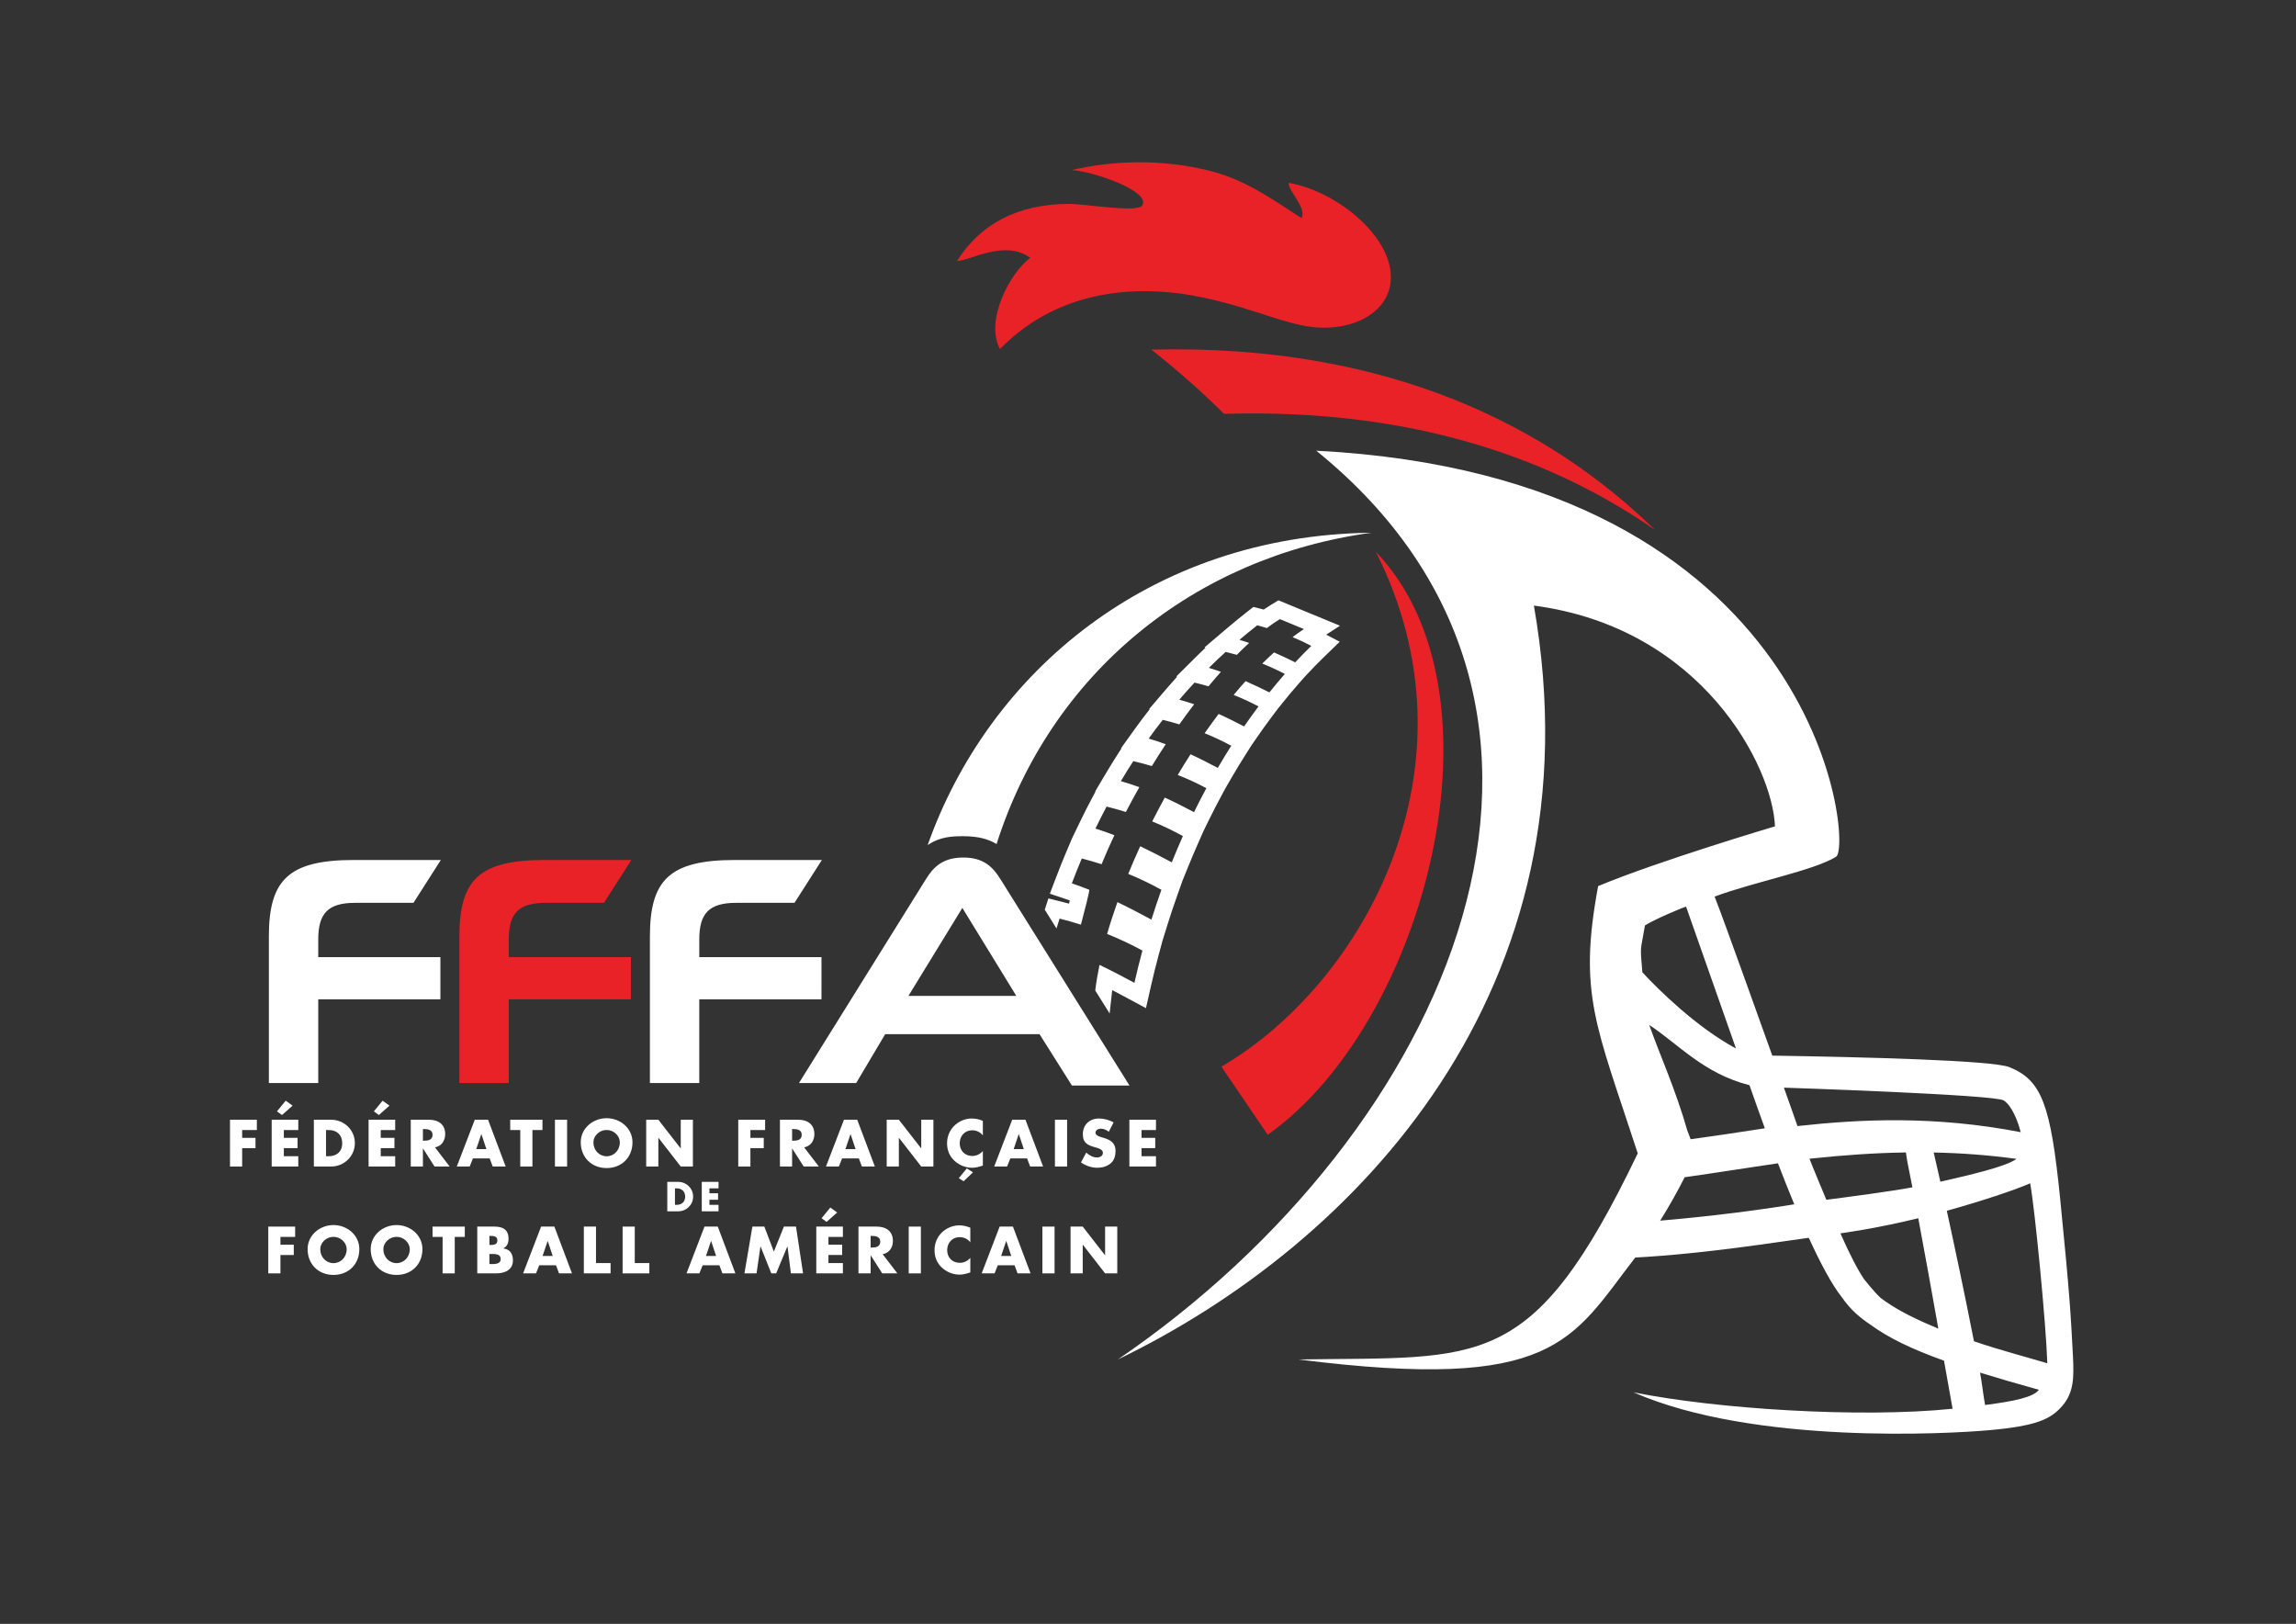 <svg xmlns="http://www.w3.org/2000/svg" xmlns:xlink="http://www.w3.org/1999/xlink" id="Calque_1" x="0px" y="0px" width="1190.551px" height="841.89px" viewBox="0 0 1190.551 841.89" xml:space="preserve"><rect x="0" y="0" width="1190.551" height="841.89" fill="#333333" stroke="none"/> <g> <path fill="#E82227" d="M623.948,154.277c-29.402-6.318-72.957-6.622-105.41,26.674c-8.082-14.828,5.394-39.765,15.683-47.282 c-13.319-9.678-30.905,1.482-38.015,1.664c11.959-18.901,31.007-29.508,57.974-29.624c8.687-0.041,35.805,4.811,38.162,0.743 c4.388-7.571-26.405-17.833-36.649-18.263c19.247-4.579,46.413-6.56,74.109,1.04c18.057,4.953,33.342,16.475,45.008,23.797 c3.102-5.022-7.185-14.477-6.557-18.234c26.094,4.596,55.628,29.577,52.772,51.899c-1.878,14.674-16.93,23.146-34.349,23.214 C669.26,169.975,653.349,160.596,623.948,154.277z M633.342,552.987c8.447,12.438,16.899,24.88,24.003,35.338 c81.879-57.85,126.572-228.84,56.068-302.255C769.872,397.774,706.497,510.312,633.342,552.987z M635.736,214.546 c97.808-2.764,170.007,23.737,222.413,60.192c-53.191-51.969-136.203-96.616-261.111-93.479 c13.506,10.659,26.041,21.766,37.636,33.281C635.275,214.54,635.699,214.546,635.736,214.546z M282.979,468.074h30.197 l14.197-22.213h-45.068c-34.091,0-44.096,10.509-44.096,39.675v75.973h25.603v-43.415h63.347v-21.869h-63.347v-9.155 C263.812,473.485,268.907,468.074,282.979,468.074z"></path> </g> <path fill="#FFFFFF" d="M1069.399,728.841c-5.982,6.903-13.131,10.436-38.252,12.667c-19.954,1.776-121.491,7.743-184.152-19.666 c42.571,8.592,117.306,13.475,165.484,8.516c-0.684-3.946-2.644-14.668-4.453-24.926c-16.438-5.886-28.654-11.705-38.188-18.685 c-2.617-1.758-5.143-3.649-7.524-5.813c-2.741-2.497-5.061-5.266-7.134-8.197c-0.035-0.057-0.082-0.112-0.128-0.162 c-0.052-0.061-0.093-0.149-0.155-0.214c0-0.009-0.006-0.016-0.006-0.026c-5.18-6.585-11.016-17.589-16.974-30.604 c-15.462,2.032-53.019,8.232-89.996,10.242c-33.179,42.885-41.12,69.722-174.639,52.835c95.151-1.53,121.096,7.401,175.943-106.841 c-21.637-66.516-30.96-82.471-20.538-138.576c31.51-13.119,91.698-30.976,91.698-30.976 c-1.199-30.686-37.532-102.939-125.012-114.449c34.869,199.087-92.332,331.233-215.712,390.842 c172.473-117.613,269.187-336.49,102.855-471.149c261.474,13.549,278.287,205.158,269.556,210.524 c-11.765,7.24-42.461,13.012-62.983,20.646c6.15,15.854,22.649,62.331,29.909,82.456c47.371,0.744,114.229,2.434,122.954,5.979 c16.676,6.768,21.406,19.13,26.328,68.382c4.907,49.25,5.481,59.535,6.619,81.653 C1075.437,714.032,1075.374,721.919,1069.399,728.841z M851.608,504.061c8.212,8.949,28.213,28.598,48.554,39.534l-25.851-73.468 c0.16-0.563-17.644,7.06-21.351,9.687C850.694,493.493,850.336,489.363,851.608,504.061z M855.17,531.369 c5.177,14.694,13.905,34.016,19.76,54.78c0.566,1.502,1.128,3.024,1.725,4.485c12.982-1.812,25.974-3.718,38.475-5.672 c-2.896-7.946-5.585-15.507-7.97-22.357C883.518,556.675,870.315,541.328,855.17,531.369z M930.387,624.365 c-2.887-6.935-5.714-14.09-8.466-21.256c-10.977,1.576-33.008,5.061-48.371,7.233c-3.897,7.706-8.149,15.211-12.685,22.504 C873.101,631.814,901.417,629.107,930.387,624.365z M1047.774,586.966c-1.281-5.353-4.482-13.638-8.759-16.438 c-4.658-3.042-114.001-6.64-114.001-6.64c1.912,5.249,5.205,14.747,7.043,19.913C965.157,580.176,1003.081,578.36,1047.774,586.966z M947.022,622.03c11.373-1.479,33.726-4.414,44.621-6.457c-0.763-3.927-1.489-7.596-2.171-11c-0.479-2.058-1.039-5.975-1.197-7.09 c-15.843,0.231-32.338,1.354-50.003,3.255C940.989,607.729,944.85,616.647,947.022,622.03z M1005.093,688.837 c-3.168-17.799-6.927-38.693-10.404-57.244c-9.745,2.343-19.837,4.507-29.855,6.191c-3.3,0.553-6.841,1.102-10.507,1.651 c4.972,11.274,8.858,18.676,12.282,23.8c1.966,2.463,3.965,4.807,5.942,7.028c0.791,0.892,1.733,1.708,2.562,2.57 c0.839,0.664,1.678,1.289,2.547,1.88C986.41,680.772,995.639,684.824,1005.093,688.837z M1045.591,600.813 c-14.221-1.939-28.369-3.016-42.907-3.301c0.819,3.552,2.397,10.397,3.464,15.146 C1020.83,609.298,1040.397,604.832,1045.591,600.813z M1057.221,720.532c-11.325-3.156-21.424-6.083-30.497-8.894 c0.93,4.845,1.69,11.825,2.604,16.772C1044.266,726.496,1054.458,724.384,1057.221,720.532z M1061.629,707.523 c-0.009-0.384-0.019-0.768-0.019-0.73h-0.013c-0.604-19.797-6.391-79.64-8.886-93.322c-8.046,3.573-25.732,9.377-43.223,14.26 c3.884,17.765,8.908,41.406,14.081,67.648c13.278,4.542,26.42,7.93,38.027,11.414 C1061.611,707.038,1061.622,707.284,1061.629,707.523z M165.021,518.094h63.34v-21.869h-63.34v-9.155 c0-13.585,5.092-18.996,19.163-18.996h30.213l14.193-22.213h-45.087c-34.085,0-44.087,10.509-44.087,39.675v75.973h25.605V518.094z M425.965,496.225h-63.364v-9.155c0-13.585,5.093-18.996,19.157-18.996h30.215l14.198-22.213h-45.075 c-34.093,0-44.096,10.509-44.096,39.675v75.973h25.601v-43.415h63.364V496.225z M458.996,536.157l-15.041,25.352h-29.667 l65.738-105.562c4.072-6.615,8.984-11.362,19.496-11.362c10.359,0,15.266,4.747,19.332,11.362l66.828,106.846h-29.854 l-16.796-26.636H458.996z M471.046,516.323h55.952l-27.983-45.622L471.046,516.323z M516.752,437.595 c28.239-88.629,102.315-148.879,194.419-161.404c-114.984,1.384-198.493,72.542-230.144,161.938 c6.423-4.389,12.874-4.601,18.373-4.601C506.911,433.528,512.328,434.884,516.752,437.595z M679.47,318.064l-12.478-5.147 l-4.066-1.678l-3.769,2.271c-1.254,0.756-2.553,1.596-3.885,2.513c-0.383-0.107-0.775-0.213-1.179-0.315l-4.144-1.049l-3.369,2.629 c-3.118,2.433-6.321,5.043-9.52,7.758l-3.954,3.357l-0.004-0.001l-0.073,0.067l-8.434,7.16l0.508,0.144 c-1.561,1.477-3.016,2.888-4.428,4.292l-4.189,4.166l-0.004-0.001l-0.072,0.077l-6.436,6.398l0.402,0.11 c-1.81,2-3.651,4.094-5.501,6.258l-8.979,10.506l0.29,0.079l-0.133,0.169c-2.804,3.586-5.265,6.86-7.524,10.008l-7.23,10.073 l0.251,0.072l-1.219,1.873c-2.177,3.344-4.405,6.931-6.625,10.662l-5.812,9.77l0.193,0.055l-1.982,3.717 c-2.024,3.798-4.021,7.735-5.935,11.701l-4.395,9.11l0.015,0.005l-2.883,6.789c-1.68,3.956-3.408,8.271-5.285,13.195l-3.231,8.481 l8.6,2.9c0.576,0.194,1.155,0.393,1.736,0.597c-0.13,0.522-0.268,1.073-0.414,1.65c-0.928-0.249-1.846-0.487-2.755-0.715 l-7.93-1.991l-1.88,5.84c1.912,3.059,3.955,6.326,6.087,9.738c0.526-1.716,1.054-3.432,1.597-5.119 c3.827,0.961,7.485,2.023,11.065,3.146c1.557-5.843,4.695-17.931,4.315-18.082c-2.963-1.188-5.969-2.303-9.032-3.336 c1.676-4.397,3.383-8.701,5.162-12.891c3.544,0.904,6.944,1.916,10.27,2.978c2.065-5.051,4.278-10.056,6.636-15.035 c-3.229-1.241-6.461-2.419-9.814-3.467c1.88-3.897,3.803-7.687,5.775-11.387c3.472,0.847,6.765,1.81,9.996,2.805 c2.257-4.351,4.595-8.639,6.991-12.87c-3.128-1.13-6.323-2.197-9.588-3.121c2.109-3.546,4.258-7.012,6.438-10.362 c3.333,0.753,6.507,1.623,9.623,2.542c2.361-3.858,4.778-7.637,7.221-11.333c-2.891-1.055-5.843-2.032-8.87-2.898 c2.403-3.348,4.839-6.561,7.311-9.722c2.973,0.715,5.814,1.508,8.597,2.351c2.551-3.588,5.116-7.075,7.694-10.433 c-2.532-0.855-5.083-1.669-7.711-2.377c2.607-3.051,5.247-6.02,7.894-8.854c2.482,0.586,4.886,1.234,7.246,1.917 c2.155-2.608,4.308-5.124,6.438-7.506c-2.073-0.71-4.14-1.467-6.26-2.046c2.913-2.896,5.829-5.632,8.734-8.283 c1.977,0.475,3.896,0.978,5.775,1.516c2.141-2.183,4.282-4.229,6.362-6.143c-1.664-0.558-3.313-1.167-4.992-1.645 c3.088-2.622,6.173-5.138,9.239-7.531c1.729,0.438,3.297,0.978,4.939,1.455c2.324-1.761,4.588-3.321,6.772-4.638l12.478,5.147 c-1.976,1.284-3.92,2.698-5.882,4.17c3.411,1.424,6.657,2.943,9.706,4.541c-2.797,2.715-5.567,5.56-8.354,8.542 c-3.588-1.802-7.253-3.537-10.973-5.144c-2.033,1.838-4.078,3.761-6.108,5.773c4.154,1.666,8.067,3.479,11.704,5.377 c-2.69,3.076-5.348,6.264-8.002,9.567c-4.064-2.028-8.167-4.006-12.364-5.814c-2.081,2.31-4.133,4.674-6.158,7.14 c4.595,1.829,8.873,3.838,12.88,5.945c-2.524,3.352-5.014,6.813-7.489,10.388c-4.38-2.288-8.759-4.491-13.2-6.474 c-2.446,3.25-4.871,6.583-7.256,9.993c4.957,1.996,9.541,4.191,13.82,6.489c-2.374,3.729-4.695,7.545-6.987,11.48 c-4.724-2.486-9.412-4.889-14.146-7.059c-2.263,3.508-4.466,7.101-6.621,10.726c5.333,2.106,10.239,4.404,14.842,6.844 c-2.184,4.046-4.333,8.192-6.41,12.432c-5.039-2.652-10.061-5.239-15.147-7.554c-2.244,4.087-4.422,8.204-6.523,12.36 c5.725,2.339,11.001,4.907,15.896,7.59c-1.973,4.451-3.896,9.008-5.765,13.631c-5.455-2.919-10.886-5.742-16.366-8.326 c-2.191,4.783-4.266,9.546-6.205,14.31c6.19,2.532,11.887,5.312,17.202,8.246c-1.8,5.047-3.536,10.205-5.169,15.463 c-5.903-3.186-11.75-6.249-17.636-9.071c-1.987,5.588-3.799,11.123-5.345,16.503c6.6,2.64,12.665,5.545,18.307,8.605 c-1.48,5.477-2.858,11.051-4.146,16.736c-6.066-3.264-12.067-6.414-18.106-9.311c-0.938,4.573-1.701,9.021-2.206,13.277 c2.559,4.096,5.064,8.106,7.46,11.941l1.093-9.987c0.076-0.699,0.162-1.413,0.257-2.144c2.598,1.355,5.076,2.679,7.367,3.912 l10.114,5.441l2.536-11.202c1.268-5.6,2.633-11.113,4.059-16.386l1.801-6.662l-0.027-0.014l2.81-9.049 c1.508-4.856,3.209-9.943,5.055-15.12l2.492-6.99l-0.034-0.019l2.782-6.881c1.874-4.637,3.776-9.134,5.652-13.366l2.769-6.247 l2.864-5.847c1.905-3.89,4.01-7.97,6.253-12.126l2.413-4.471l3.374-5.793c2.237-3.841,4.527-7.604,6.808-11.185l3.276-5.146 l3.172-4.58c2.471-3.567,4.922-6.967,7.286-10.106l2.903-3.855l2.57-3.199c2.711-3.373,5.252-6.411,7.768-9.288l3.353-3.832 l1.833-1.963c2.825-3.024,5.46-5.718,8.055-8.237l8.652-8.398l-7.006-3.672l7.137-4.64L679.47,318.064z"></path> <g> <path fill="#FFFFFF" d="M125.566,585.864v4.053h6.916v5.339h-6.916v9.521h-6.305v-24.253h13.928v5.34H125.566z"></path> <path fill="#FFFFFF" d="M147.181,585.864v4.053h7.109v5.339h-7.109v4.182h7.495v5.34h-13.799v-24.253h13.799v5.34H147.181z M146.216,578.08l-2.605-1.898l4.536-5.532l3.57,2.573L146.216,578.08z"></path> <path fill="#FFFFFF" d="M162.75,580.524h8.942c6.755,0,12.319,5.308,12.319,12.127c0,6.818-5.597,12.126-12.319,12.126h-8.942 V580.524z M169.055,599.437h1.415c3.763,0,6.98-2.059,6.98-6.786c0-4.343-2.863-6.787-6.916-6.787h-1.479V599.437z"></path> <path fill="#FFFFFF" d="M197.426,585.864v4.053h7.108v5.339h-7.108v4.182h7.494v5.34h-13.799v-24.253h13.799v5.34H197.426z M196.461,578.08l-2.605-1.898l4.536-5.532l3.57,2.573L196.461,578.08z"></path> <path fill="#FFFFFF" d="M233.163,604.777h-7.849l-5.951-9.328h-0.064v9.328h-6.305v-24.253h9.424c4.793,0,8.428,2.284,8.428,7.463 c0,3.345-1.866,6.239-5.308,6.851L233.163,604.777z M219.299,591.396h0.611c2.059,0,4.375-0.386,4.375-3.023 s-2.316-3.023-4.375-3.023h-0.611V591.396z"></path> <path fill="#FFFFFF" d="M245.226,600.563l-1.672,4.214h-6.69l9.328-24.253h6.883l9.135,24.253h-6.723l-1.576-4.214H245.226z M249.632,588.019h-0.064l-2.605,7.72h5.243L249.632,588.019z"></path> <path fill="#FFFFFF" d="M276.08,604.777h-6.305v-18.913h-5.211v-5.34h16.726v5.34h-5.21V604.777z"></path> <path fill="#FFFFFF" d="M294.06,604.777h-6.304v-24.253h6.304V604.777z"></path> <path fill="#FFFFFF" d="M327.963,592.2c0,7.849-5.629,13.381-13.413,13.381c-7.784,0-13.413-5.532-13.413-13.381 c0-7.333,6.433-12.48,13.413-12.48C321.53,579.72,327.963,584.866,327.963,592.2z M307.699,592.232 c0,4.182,3.088,7.237,6.852,7.237c3.763,0,6.851-3.056,6.851-7.237c0-3.345-3.088-6.4-6.851-6.4 C310.787,585.832,307.699,588.887,307.699,592.232z"></path> <path fill="#FFFFFF" d="M335.073,580.524h6.305l11.547,14.828h0.064v-14.828h6.305v24.253h-6.305l-11.547-14.86h-0.064v14.86 h-6.305V580.524z"></path> <path fill="#FFFFFF" d="M389.113,585.864v4.053h6.916v5.339h-6.916v9.521h-6.305v-24.253h13.928v5.34H389.113z"></path> <path fill="#FFFFFF" d="M424.592,604.777h-7.849l-5.95-9.328h-0.064v9.328h-6.305v-24.253h9.425c4.792,0,8.427,2.284,8.427,7.463 c0,3.345-1.865,6.239-5.307,6.851L424.592,604.777z M410.729,591.396h0.611c2.059,0,4.374-0.386,4.374-3.023 s-2.315-3.023-4.374-3.023h-0.611V591.396z"></path> <path fill="#FFFFFF" d="M436.655,600.563l-1.673,4.214h-6.69l9.328-24.253h6.884l9.135,24.253h-6.723l-1.576-4.214H436.655z M441.061,588.019h-0.063l-2.605,7.72h5.242L441.061,588.019z"></path> <path fill="#FFFFFF" d="M459.783,580.524h6.305l11.547,14.828h0.064v-14.828h6.305v24.253h-6.305l-11.547-14.86h-0.064v14.86 h-6.305V580.524z"></path> <path fill="#FFFFFF" d="M509.64,588.662c-1.286-1.736-3.377-2.67-5.532-2.67c-3.859,0-6.465,2.96-6.465,6.723 c0,3.828,2.637,6.595,6.562,6.595c2.059,0,4.117-0.997,5.436-2.573v7.559c-2.091,0.644-3.603,1.126-5.564,1.126 c-3.377,0-6.594-1.287-9.103-3.57c-2.67-2.413-3.893-5.565-3.893-9.167c0-3.313,1.255-6.498,3.57-8.878 c2.381-2.445,5.822-3.924,9.232-3.924c2.026,0,3.892,0.45,5.757,1.222V588.662z M499.669,612.4l-2.509-1.576l4.181-5.082 l3.185,2.059L499.669,612.4z"></path> <path fill="#FFFFFF" d="M523.891,600.563l-1.673,4.214h-6.69l9.328-24.253h6.884l9.135,24.253h-6.723l-1.576-4.214H523.891z M528.297,588.019h-0.063l-2.605,7.72h5.242L528.297,588.019z"></path> <path fill="#FFFFFF" d="M553.324,604.777h-6.305v-24.253h6.305V604.777z"></path> <path fill="#FFFFFF" d="M574.939,586.764c-1.158-0.965-2.638-1.608-4.182-1.608c-1.157,0-2.702,0.676-2.702,2.026 c0,1.415,1.705,1.962,2.799,2.316l1.608,0.482c3.377,0.997,5.982,2.702,5.982,6.626c0,2.412-0.579,4.889-2.509,6.529 c-1.897,1.608-4.438,2.284-6.883,2.284c-3.057,0-6.048-1.029-8.524-2.767l2.702-5.082c1.576,1.383,3.441,2.509,5.597,2.509 c1.479,0,3.056-0.739,3.056-2.444c0-1.77-2.477-2.381-3.828-2.767c-3.956-1.126-6.562-2.155-6.562-6.851 c0-4.922,3.506-8.138,8.363-8.138c2.444,0,5.436,0.772,7.591,1.994L574.939,586.764z"></path> <path fill="#FFFFFF" d="M591.923,585.864v4.053h7.108v5.339h-7.108v4.182h7.494v5.34h-13.799v-24.253h13.799v5.34H591.923z"></path> <path fill="#FFFFFF" d="M346.013,612.734h5.633c4.255,0,7.761,3.343,7.761,7.639s-3.525,7.64-7.761,7.64h-5.633V612.734z M349.984,624.648h0.892c2.371,0,4.397-1.297,4.397-4.275c0-2.735-1.803-4.275-4.356-4.275h-0.932V624.648z"></path> <path fill="#FFFFFF" d="M367.86,616.097v2.553h4.479v3.364h-4.479v2.634h4.722v3.364h-8.693v-15.278h8.693v3.363H367.86z"></path> <path fill="#FFFFFF" d="M145.416,641.266v4.053h6.916v5.339h-6.916v9.521h-6.305v-24.253h13.928v5.34H145.416z"></path> <path fill="#FFFFFF" d="M186.331,647.602c0,7.849-5.629,13.381-13.413,13.381c-7.784,0-13.413-5.532-13.413-13.381 c0-7.333,6.433-12.479,13.413-12.479C179.897,635.123,186.331,640.269,186.331,647.602z M166.066,647.634 c0,4.182,3.088,7.237,6.852,7.237c3.763,0,6.851-3.056,6.851-7.237c0-3.345-3.088-6.4-6.851-6.4 C169.154,641.234,166.066,644.29,166.066,647.634z"></path> <path fill="#FFFFFF" d="M219.044,647.602c0,7.849-5.629,13.381-13.413,13.381c-7.784,0-13.413-5.532-13.413-13.381 c0-7.333,6.433-12.479,13.413-12.479C212.611,635.123,219.044,640.269,219.044,647.602z M198.78,647.634 c0,4.182,3.088,7.237,6.852,7.237c3.763,0,6.851-3.056,6.851-7.237c0-3.345-3.088-6.4-6.851-6.4 C201.868,641.234,198.78,644.29,198.78,647.634z"></path> <path fill="#FFFFFF" d="M235.803,660.179h-6.304v-18.913h-5.211v-5.34h16.726v5.34h-5.211V660.179z"></path> <path fill="#FFFFFF" d="M247.48,660.179v-24.253h9.006c4.31,0,7.205,1.673,7.205,6.305c0,2.188-0.708,3.956-2.67,4.953v0.064 c3.474,0.45,4.954,2.799,4.954,6.176c0,5.082-4.342,6.755-8.781,6.755H247.48z M253.785,645.448h0.708 c1.672,0,3.409-0.29,3.409-2.349c0-2.219-1.962-2.348-3.667-2.348h-0.451V645.448z M253.785,655.354h0.804 c1.866,0,5.018,0.097,5.018-2.573c0-2.927-3.12-2.637-5.179-2.637h-0.644V655.354z"></path> <path fill="#FFFFFF" d="M279.614,655.965l-1.672,4.214h-6.69l9.328-24.253h6.883l9.135,24.253h-6.723l-1.576-4.214H279.614z M284.021,643.421h-0.064l-2.605,7.72h5.243L284.021,643.421z"></path> <path fill="#FFFFFF" d="M309.047,654.839h7.559v5.34h-13.863v-24.253h6.305V654.839z"></path> <path fill="#FFFFFF" d="M329.151,654.839h7.559v5.34h-13.863v-24.253h6.304V654.839z"></path> <path fill="#FFFFFF" d="M364.341,655.965l-1.673,4.214h-6.69l9.328-24.253h6.884l9.135,24.253h-6.723l-1.576-4.214H364.341z M368.748,643.421h-0.064l-2.605,7.72h5.243L368.748,643.421z"></path> <path fill="#FFFFFF" d="M390.139,635.926h6.208l4.921,12.963l5.211-12.963h6.272l3.667,24.253h-6.305l-1.77-13.96h-0.063 l-5.822,13.96h-2.509l-5.565-13.96h-0.064l-2.026,13.96h-6.272L390.139,635.926z"></path> <path fill="#FFFFFF" d="M429.576,641.266v4.053h7.108v5.339h-7.108v4.182h7.494v5.34h-13.799v-24.253h13.799v5.34H429.576z M428.611,633.482l-2.605-1.897l4.535-5.533l3.57,2.573L428.611,633.482z"></path> <path fill="#FFFFFF" d="M465.312,660.179h-7.849l-5.95-9.328h-0.064v9.328h-6.305v-24.253h9.425c4.792,0,8.427,2.284,8.427,7.463 c0,3.345-1.865,6.239-5.307,6.851L465.312,660.179z M451.449,646.798h0.611c2.059,0,4.374-0.386,4.374-3.023 s-2.315-3.023-4.374-3.023h-0.611V646.798z"></path> <path fill="#FFFFFF" d="M477.503,660.179h-6.305v-24.253h6.305V660.179z"></path> <path fill="#FFFFFF" d="M503.139,644.064c-1.286-1.736-3.377-2.67-5.532-2.67c-3.859,0-6.465,2.96-6.465,6.723 c0,3.828,2.638,6.595,6.562,6.595c2.059,0,4.117-0.997,5.436-2.573v7.559c-2.091,0.644-3.603,1.126-5.564,1.126 c-3.377,0-6.594-1.287-9.103-3.57c-2.67-2.413-3.893-5.565-3.893-9.167c0-3.313,1.255-6.498,3.57-8.878 c2.381-2.444,5.822-3.925,9.231-3.925c2.027,0,3.893,0.451,5.758,1.223V644.064z"></path> <path fill="#FFFFFF" d="M517.389,655.965l-1.673,4.214h-6.69l9.328-24.253h6.884l9.135,24.253h-6.723l-1.576-4.214H517.389z M521.795,643.421h-0.063l-2.605,7.72h5.242L521.795,643.421z"></path> <path fill="#FFFFFF" d="M546.823,660.179h-6.305v-24.253h6.305V660.179z"></path> <path fill="#FFFFFF" d="M555.121,635.926h6.305l11.547,14.828h0.064v-14.828h6.305v24.253h-6.305l-11.547-14.86h-0.064v14.86 h-6.305V635.926z"></path> </g> </svg>
